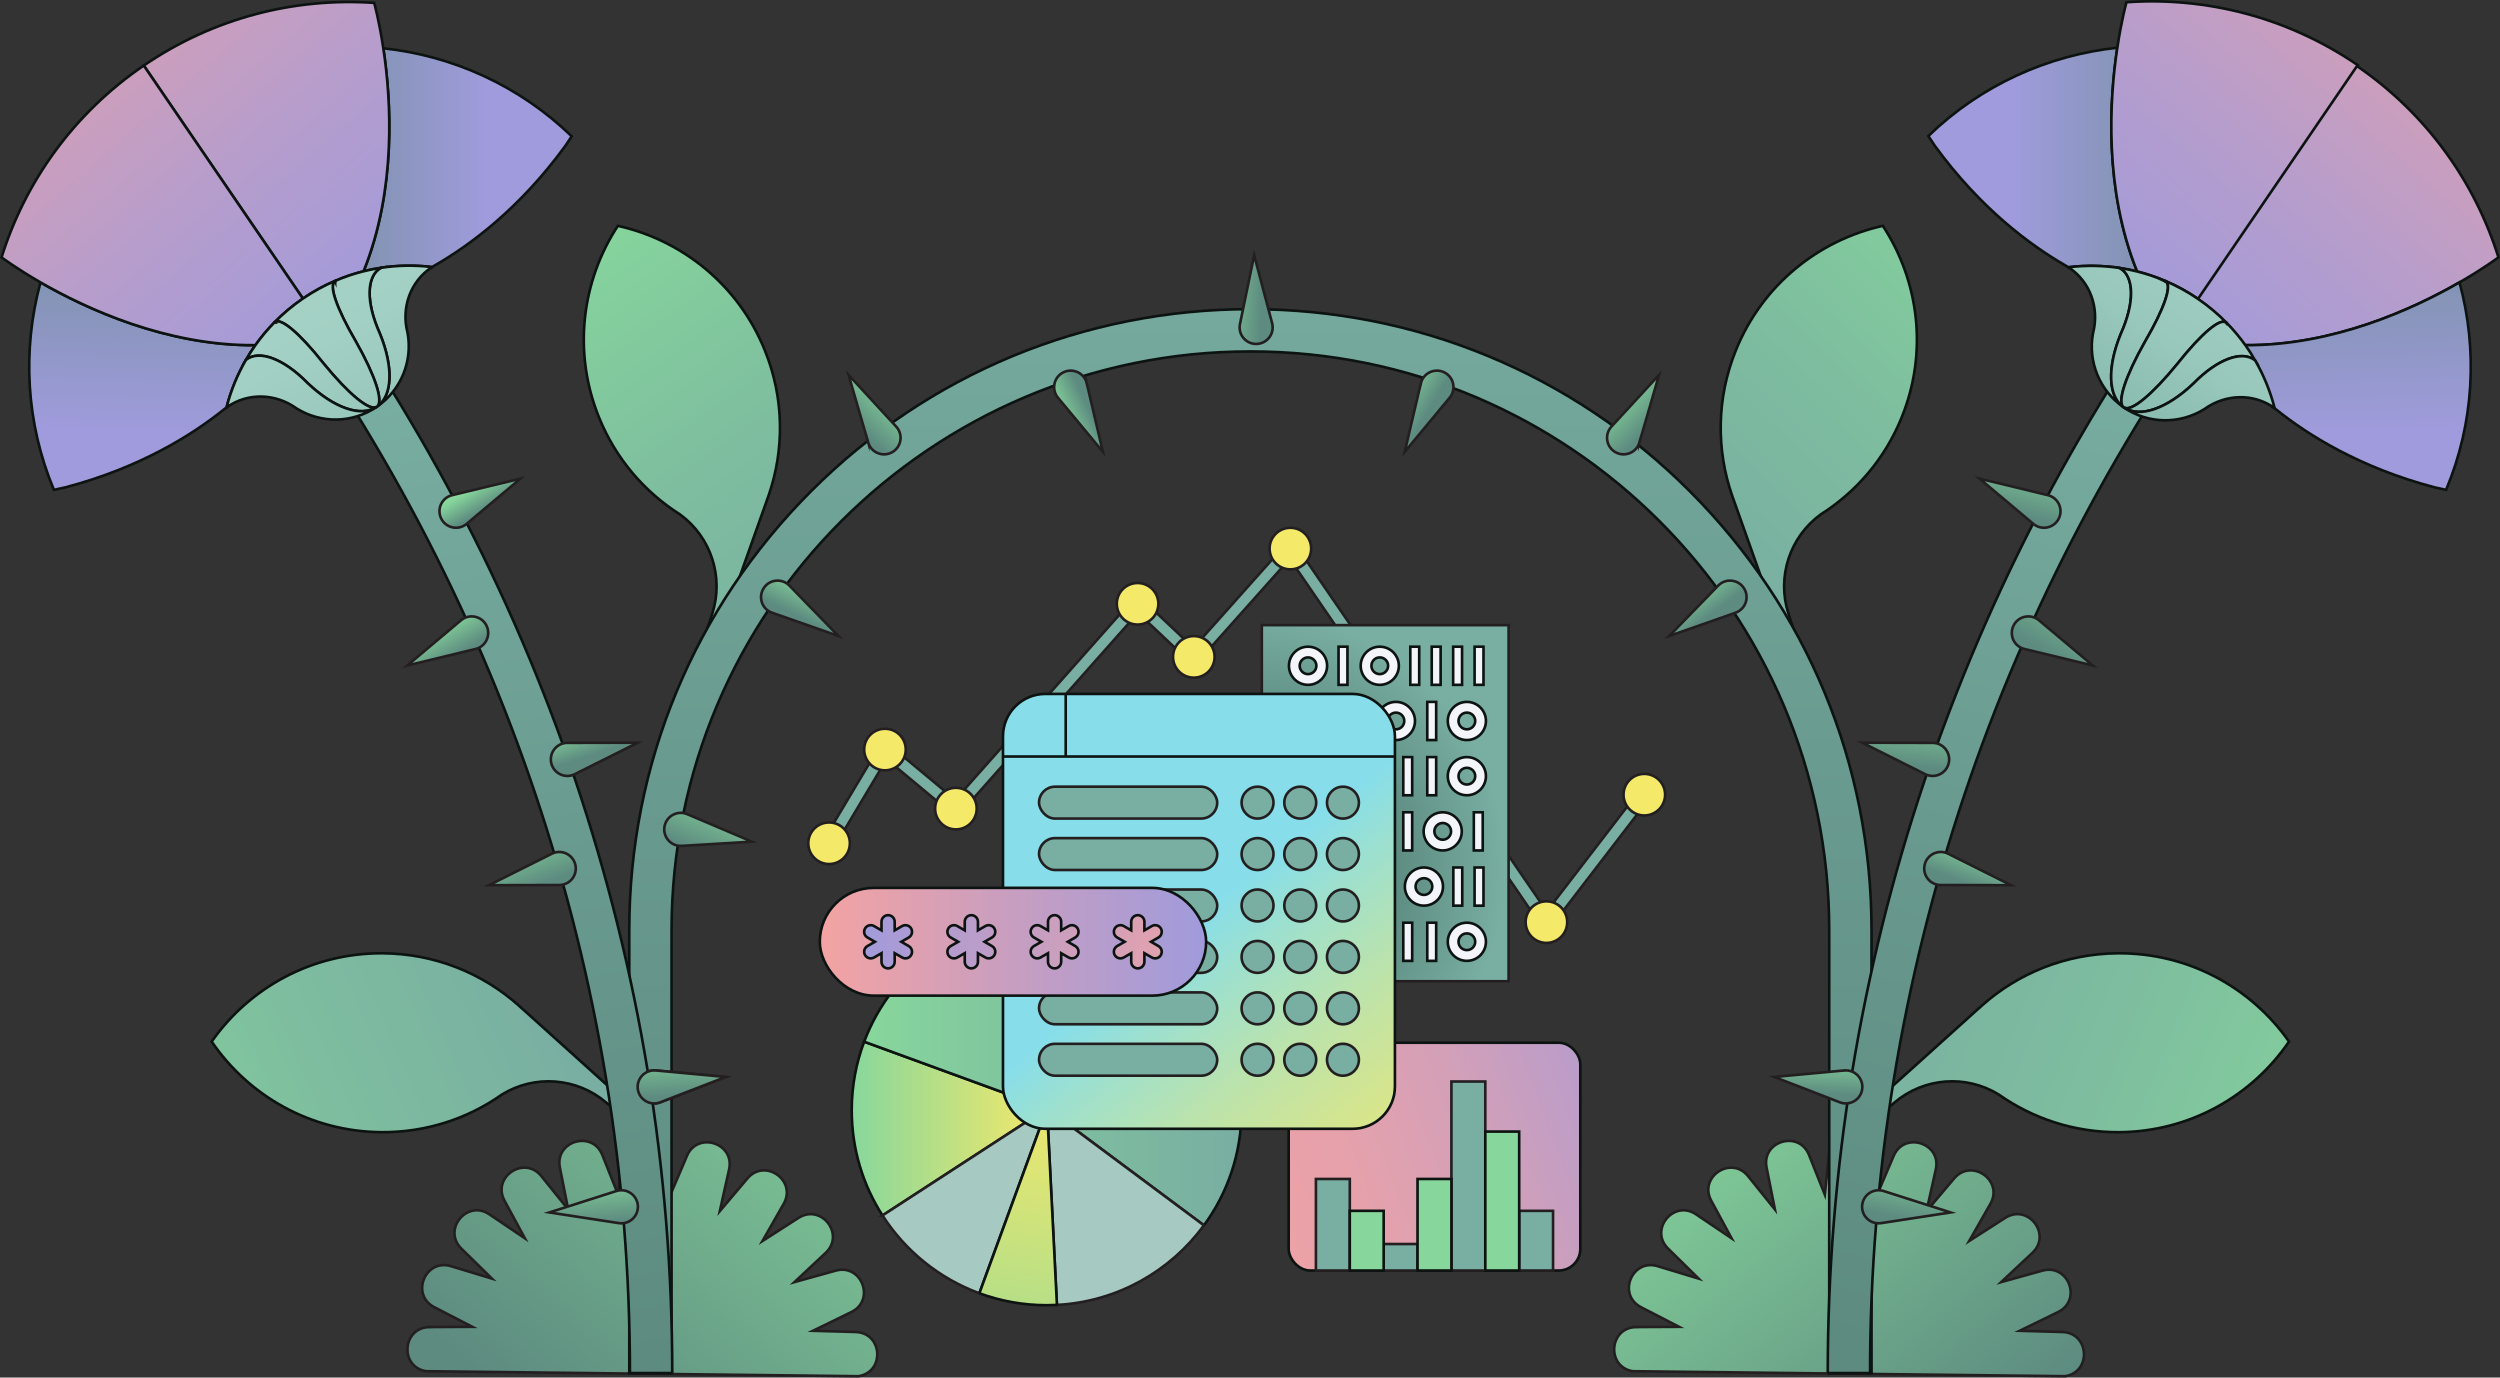 <?xml version="1.0" encoding="UTF-8"?>
<svg xmlns="http://www.w3.org/2000/svg" xmlns:xlink="http://www.w3.org/1999/xlink" id="Calque_2" data-name="Calque 2" viewBox="0 0 1182.05 651.31">
  <rect x="0" y="0" width="1182.05" height="651.31" fill="#333333" stroke="none"/>
  <defs>
    <style>
      .cls-1 {
        fill: #a6c9c1;
      }

      .cls-1, .cls-2, .cls-3, .cls-4, .cls-5, .cls-6, .cls-7, .cls-8, .cls-9, .cls-10, .cls-11, .cls-12, .cls-13, .cls-14, .cls-15, .cls-16, .cls-17, .cls-18, .cls-19, .cls-20, .cls-21, .cls-22, .cls-23, .cls-24, .cls-25, .cls-26, .cls-27, .cls-28, .cls-29, .cls-30, .cls-31, .cls-32, .cls-33, .cls-34, .cls-35, .cls-36, .cls-37, .cls-38, .cls-39, .cls-40, .cls-41, .cls-42, .cls-43, .cls-44, .cls-45, .cls-46, .cls-47, .cls-48, .cls-49, .cls-50, .cls-51, .cls-52, .cls-53, .cls-54, .cls-55, .cls-56, .cls-57, .cls-58, .cls-59, .cls-60, .cls-61, .cls-62, .cls-63, .cls-64, .cls-65, .cls-66, .cls-67, .cls-68, .cls-69, .cls-70 {
        stroke-miterlimit: 10;
        stroke-width: 1.25px;
      }

      .cls-1, .cls-2, .cls-4, .cls-12, .cls-13, .cls-16, .cls-17, .cls-27, .cls-28, .cls-29, .cls-30, .cls-31, .cls-32, .cls-33, .cls-34, .cls-35, .cls-36, .cls-37, .cls-38, .cls-39, .cls-40, .cls-41, .cls-42, .cls-43, .cls-44, .cls-63, .cls-64, .cls-65, .cls-66, .cls-67, .cls-68, .cls-70 {
        stroke: #231f20;
      }

      .cls-2 {
        fill: #3a6057;
      }

      .cls-3 {
        fill: #87d79c;
      }

      .cls-3, .cls-5, .cls-6, .cls-7, .cls-8, .cls-9, .cls-10, .cls-11, .cls-14, .cls-15, .cls-18, .cls-19, .cls-20, .cls-21, .cls-22, .cls-23, .cls-24, .cls-25, .cls-26, .cls-45, .cls-46, .cls-47, .cls-48, .cls-49, .cls-50, .cls-51, .cls-52, .cls-53, .cls-54, .cls-55, .cls-56, .cls-57, .cls-58, .cls-59, .cls-60, .cls-61, .cls-62, .cls-69 {
        stroke: #0c1311;
      }

      .cls-4 {
        fill: #79aea2;
      }

      .cls-5 {
        fill: none;
      }

      .cls-6 {
        fill: url(#linear-gradient-7);
      }

      .cls-7 {
        fill: url(#linear-gradient-4);
      }

      .cls-8 {
        fill: url(#linear-gradient-2);
      }

      .cls-9 {
        fill: url(#linear-gradient-3);
      }

      .cls-10 {
        fill: url(#linear-gradient-8);
      }

      .cls-11 {
        fill: url(#linear-gradient-9);
      }

      .cls-12 {
        fill: url(#linear-gradient-5);
      }

      .cls-13 {
        fill: url(#linear-gradient-6);
      }

      .cls-14 {
        fill: url(#linear-gradient);
      }

      .cls-15 {
        fill: url(#linear-gradient-27);
      }

      .cls-16 {
        fill: url(#linear-gradient-14);
      }

      .cls-17 {
        fill: url(#linear-gradient-18);
      }

      .cls-18 {
        fill: url(#linear-gradient-20);
      }

      .cls-19 {
        fill: url(#linear-gradient-11);
      }

      .cls-20 {
        fill: url(#linear-gradient-10);
      }

      .cls-21 {
        fill: url(#linear-gradient-28);
      }

      .cls-22 {
        fill: url(#linear-gradient-29);
      }

      .cls-23 {
        fill: url(#linear-gradient-33);
      }

      .cls-24 {
        fill: url(#linear-gradient-30);
      }

      .cls-25 {
        fill: url(#linear-gradient-31);
      }

      .cls-26 {
        fill: url(#linear-gradient-32);
      }

      .cls-27 {
        fill: url(#linear-gradient-25);
      }

      .cls-28 {
        fill: url(#linear-gradient-38);
      }

      .cls-29 {
        fill: url(#linear-gradient-37);
      }

      .cls-30 {
        fill: url(#linear-gradient-34);
      }

      .cls-31 {
        fill: url(#linear-gradient-39);
      }

      .cls-32 {
        fill: url(#linear-gradient-36);
      }

      .cls-33 {
        fill: url(#linear-gradient-35);
      }

      .cls-34 {
        fill: url(#linear-gradient-26);
      }

      .cls-35 {
        fill: url(#linear-gradient-12);
      }

      .cls-36 {
        fill: url(#linear-gradient-13);
      }

      .cls-37 {
        fill: url(#linear-gradient-21);
      }

      .cls-38 {
        fill: url(#linear-gradient-23);
      }

      .cls-39 {
        fill: url(#linear-gradient-22);
      }

      .cls-40 {
        fill: url(#linear-gradient-17);
      }

      .cls-41 {
        fill: url(#linear-gradient-19);
      }

      .cls-42 {
        fill: url(#linear-gradient-16);
      }

      .cls-43 {
        fill: url(#linear-gradient-15);
      }

      .cls-44 {
        fill: url(#linear-gradient-24);
      }

      .cls-45 {
        fill: url(#linear-gradient-40);
      }

      .cls-46 {
        fill: url(#linear-gradient-42);
      }

      .cls-47 {
        fill: url(#linear-gradient-41);
      }

      .cls-48 {
        fill: url(#linear-gradient-43);
      }

      .cls-49 {
        fill: url(#linear-gradient-57);
      }

      .cls-50 {
        fill: url(#linear-gradient-50);
      }

      .cls-51 {
        fill: url(#linear-gradient-56);
      }

      .cls-52 {
        fill: url(#linear-gradient-55);
      }

      .cls-53 {
        fill: url(#linear-gradient-54);
      }

      .cls-54 {
        fill: url(#linear-gradient-53);
      }

      .cls-55 {
        fill: url(#linear-gradient-51);
      }

      .cls-56 {
        fill: url(#linear-gradient-52);
      }

      .cls-57 {
        fill: url(#linear-gradient-47);
      }

      .cls-58 {
        fill: url(#linear-gradient-45);
      }

      .cls-59 {
        fill: url(#linear-gradient-46);
      }

      .cls-60 {
        fill: url(#linear-gradient-48);
      }

      .cls-61 {
        fill: url(#linear-gradient-49);
      }

      .cls-62 {
        fill: url(#linear-gradient-44);
      }

      .cls-63 {
        fill: url(#radial-gradient-3);
      }

      .cls-64 {
        fill: url(#radial-gradient-4);
      }

      .cls-65 {
        fill: url(#radial-gradient-6);
      }

      .cls-66 {
        fill: url(#radial-gradient-5);
      }

      .cls-67 {
        fill: url(#radial-gradient-2);
      }

      .cls-68 {
        fill: url(#radial-gradient);
      }

      .cls-69 {
        fill: #f4f4fb;
      }

      .cls-70 {
        fill: #f5e96a;
      }
    </style>
    <linearGradient id="linear-gradient" x1="259.38" y1="107.12" x2="406.98" y2="311.97" gradientUnits="userSpaceOnUse">
      <stop offset="0" stop-color="#87d79c"></stop>
      <stop offset=".53" stop-color="#7ebe9f"></stop>
      <stop offset="1" stop-color="#79aea2"></stop>
    </linearGradient>
    <linearGradient id="linear-gradient-2" x1="26.23" y1="576.84" x2="264.16" y2="472.5" xlink:href="#linear-gradient"></linearGradient>
    <linearGradient id="linear-gradient-3" x1="965.17" y1="92.47" x2="798.49" y2="264.24" xlink:href="#linear-gradient"></linearGradient>
    <linearGradient id="linear-gradient-4" x1="1140.38" y1="564.3" x2="868.1" y2="453.61" xlink:href="#linear-gradient"></linearGradient>
    <linearGradient id="linear-gradient-5" x1="779.22" y1="511.25" x2="937.54" y2="698.94" gradientUnits="userSpaceOnUse">
      <stop offset="0" stop-color="#87d79c"></stop>
      <stop offset=".96" stop-color="#5d8b80"></stop>
    </linearGradient>
    <linearGradient id="linear-gradient-6" x1="425.8" y1="482.02" x2="252.15" y2="685.03" xlink:href="#linear-gradient-5"></linearGradient>
    <linearGradient id="linear-gradient-7" x1="591.2" y1="76.21" x2="591.2" y2="698.73" gradientUnits="userSpaceOnUse">
      <stop offset="0" stop-color="#79aea2"></stop>
      <stop offset=".45" stop-color="#6a9b90"></stop>
      <stop offset=".96" stop-color="#5d8b80"></stop>
    </linearGradient>
    <radialGradient id="radial-gradient" cx="584.64" cy="347.81" fx="584.64" fy="347.81" r="153" gradientUnits="userSpaceOnUse">
      <stop offset=".25" stop-color="#79aea2"></stop>
      <stop offset=".86" stop-color="#79aea2"></stop>
    </radialGradient>
    <radialGradient id="radial-gradient-2" cx="591.06" cy="410.83" fx="591.06" fy="410.83" r="140.8" gradientUnits="userSpaceOnUse">
      <stop offset="0" stop-color="#3a6057"></stop>
      <stop offset=".86" stop-color="#79aea2"></stop>
    </radialGradient>
    <linearGradient id="linear-gradient-8" x1="402.71" y1="533.61" x2="495.04" y2="533.61" gradientUnits="userSpaceOnUse">
      <stop offset="0" stop-color="#87d79c"></stop>
      <stop offset="1" stop-color="#f5e96a"></stop>
    </linearGradient>
    <linearGradient id="linear-gradient-9" x1="408.59" y1="506.1" x2="587.02" y2="506.1" xlink:href="#linear-gradient"></linearGradient>
    <linearGradient id="linear-gradient-10" x1="465.79" y1="697.46" x2="500.55" y2="512.05" xlink:href="#linear-gradient-8"></linearGradient>
    <linearGradient id="linear-gradient-11" x1="508.79" y1="609.8" x2="794.96" y2="503.55" gradientUnits="userSpaceOnUse">
      <stop offset="0" stop-color="#f4a3a2"></stop>
      <stop offset=".25" stop-color="#f0a2a4"></stop>
      <stop offset=".46" stop-color="#e6a1ab"></stop>
      <stop offset=".65" stop-color="#d4a0b7"></stop>
      <stop offset=".84" stop-color="#bc9dc8"></stop>
      <stop offset="1" stop-color="#a09bdc"></stop>
    </linearGradient>
    <linearGradient id="linear-gradient-12" x1="385.38" y1="276.11" x2="377.27" y2="292.33" xlink:href="#linear-gradient-5"></linearGradient>
    <linearGradient id="linear-gradient-13" x1="342.01" y1="376.12" x2="331.04" y2="403.8" xlink:href="#linear-gradient-5"></linearGradient>
    <linearGradient id="linear-gradient-14" x1="422.55" y1="184.17" x2="404.9" y2="202.78" xlink:href="#linear-gradient-5"></linearGradient>
    <linearGradient id="linear-gradient-15" x1="502.09" y1="199.49" x2="515.45" y2="193.28" xlink:href="#linear-gradient-5"></linearGradient>
    <linearGradient id="linear-gradient-16" x1="797.61" y1="276.89" x2="808.59" y2="291.68" xlink:href="#linear-gradient-5"></linearGradient>
    <linearGradient id="linear-gradient-17" x1="763.5" y1="185.39" x2="780.68" y2="202.1" xlink:href="#linear-gradient-5"></linearGradient>
    <linearGradient id="linear-gradient-18" x1="658.1" y1="185.38" x2="675.27" y2="195.88" xlink:href="#linear-gradient-5"></linearGradient>
    <linearGradient id="linear-gradient-19" x1="572.88" y1="140.46" x2="597.69" y2="141.9" xlink:href="#linear-gradient-5"></linearGradient>
    <linearGradient id="linear-gradient-20" x1="1008.94" y1="162.44" x2="868.16" y2="654.59" xlink:href="#linear-gradient-7"></linearGradient>
    <linearGradient id="linear-gradient-21" x1="960.69" y1="213.21" x2="952.58" y2="244.23" xlink:href="#linear-gradient-5"></linearGradient>
    <linearGradient id="linear-gradient-22" x1="860.39" y1="497.82" x2="859.44" y2="517.86" xlink:href="#linear-gradient-5"></linearGradient>
    <linearGradient id="linear-gradient-23" x1="935.58" y1="399.28" x2="928.9" y2="417.89" xlink:href="#linear-gradient-5"></linearGradient>
    <linearGradient id="linear-gradient-24" x1="903.57" y1="332.95" x2="900.23" y2="363.01" xlink:href="#linear-gradient-5"></linearGradient>
    <linearGradient id="linear-gradient-25" x1="990.05" y1="271.97" x2="967.63" y2="310.62" xlink:href="#linear-gradient-5"></linearGradient>
    <linearGradient id="linear-gradient-26" x1="905.93" y1="548.39" x2="900.2" y2="577.5" xlink:href="#linear-gradient-5"></linearGradient>
    <radialGradient id="radial-gradient-3" cx="630.2" cy="579.09" fx="630.2" fy="579.09" r="16.32" xlink:href="#radial-gradient"></radialGradient>
    <radialGradient id="radial-gradient-4" cx="726.3" cy="586.62" fx="726.3" fy="586.62" r="11.47" xlink:href="#radial-gradient"></radialGradient>
    <radialGradient id="radial-gradient-5" cx="662.23" cy="594.46" fx="662.23" fy="594.46" r="7.19" xlink:href="#radial-gradient"></radialGradient>
    <radialGradient id="radial-gradient-6" cx="694.27" cy="556.05" fx="694.27" fy="556.05" r="32.1" xlink:href="#radial-gradient"></radialGradient>
    <linearGradient id="linear-gradient-27" x1="727.19" y1="629.35" x2="364.86" y2="180.83" gradientUnits="userSpaceOnUse">
      <stop offset="0" stop-color="#f5e96a"></stop>
      <stop offset=".08" stop-color="#f1e86e"></stop>
      <stop offset=".16" stop-color="#e7e77a"></stop>
      <stop offset=".23" stop-color="#d5e58e"></stop>
      <stop offset=".31" stop-color="#bce3ab"></stop>
      <stop offset=".39" stop-color="#9de0cf"></stop>
      <stop offset=".44" stop-color="#87deea"></stop>
    </linearGradient>
    <linearGradient id="linear-gradient-28" x1="387.61" y1="445.29" x2="570.29" y2="445.29" gradientUnits="userSpaceOnUse">
      <stop offset="0" stop-color="#f4a3a2"></stop>
      <stop offset=".48" stop-color="#c99ebf"></stop>
      <stop offset="1" stop-color="#a09bdc"></stop>
    </linearGradient>
    <linearGradient id="linear-gradient-29" x1="602.96" y1="445.29" x2="403.11" y2="445.29" gradientUnits="userSpaceOnUse">
      <stop offset="0" stop-color="#f4a3a2"></stop>
      <stop offset=".29" stop-color="#dfa1b0"></stop>
      <stop offset=".89" stop-color="#aa9bd5"></stop>
      <stop offset="1" stop-color="#a09bdc"></stop>
    </linearGradient>
    <linearGradient id="linear-gradient-30" x1="602.96" y1="445.29" x2="403.11" y2="445.29" xlink:href="#linear-gradient-29"></linearGradient>
    <linearGradient id="linear-gradient-31" x1="602.96" y1="445.29" x2="403.11" y2="445.29" xlink:href="#linear-gradient-29"></linearGradient>
    <linearGradient id="linear-gradient-32" x1="602.96" y1="445.29" x2="403.11" y2="445.29" xlink:href="#linear-gradient-29"></linearGradient>
    <linearGradient id="linear-gradient-33" x1="191.67" y1="176.94" x2="270.93" y2="667.91" xlink:href="#linear-gradient-7"></linearGradient>
    <linearGradient id="linear-gradient-34" x1="224.13" y1="230.35" x2="230.34" y2="240.84" xlink:href="#linear-gradient-5"></linearGradient>
    <linearGradient id="linear-gradient-35" x1="321.3" y1="493.78" x2="322.73" y2="519.06" xlink:href="#linear-gradient-5"></linearGradient>
    <linearGradient id="linear-gradient-36" x1="244.38" y1="393.72" x2="253.92" y2="419.96" xlink:href="#linear-gradient-5"></linearGradient>
    <linearGradient id="linear-gradient-37" x1="276.17" y1="341.33" x2="281.41" y2="357.08" xlink:href="#linear-gradient-5"></linearGradient>
    <linearGradient id="linear-gradient-38" x1="205.81" y1="295.98" x2="214.87" y2="311.25" xlink:href="#linear-gradient-5"></linearGradient>
    <linearGradient id="linear-gradient-39" x1="279.06" y1="555.18" x2="281.44" y2="579.52" xlink:href="#linear-gradient-5"></linearGradient>
    <linearGradient id="linear-gradient-40" x1="8733.73" y1="75.55" x2="8603.75" y2="75.55" gradientTransform="translate(8833.8) rotate(-180) scale(1 -1)" gradientUnits="userSpaceOnUse">
      <stop offset="0" stop-color="#5d8b80"></stop>
      <stop offset="1" stop-color="#a09bdc"></stop>
    </linearGradient>
    <linearGradient id="linear-gradient-41" x1="8763.27" y1="47.12" x2="8767.5" y2="203.52" xlink:href="#linear-gradient-40"></linearGradient>
    <linearGradient id="linear-gradient-42" x1="8799.34" y1="-73.12" x2="8605.18" y2="150.07" gradientTransform="translate(8833.8) rotate(-180) scale(1 -1)" gradientUnits="userSpaceOnUse">
      <stop offset="0" stop-color="#f4a3a2"></stop>
      <stop offset=".28" stop-color="#d09fba"></stop>
      <stop offset=".56" stop-color="#b69dcc"></stop>
      <stop offset=".81" stop-color="#a59bd8"></stop>
      <stop offset="1" stop-color="#a09bdc"></stop>
    </linearGradient>
    <linearGradient id="linear-gradient-43" x1="8873.41" y1="-8.68" x2="8679.26" y2="214.5" xlink:href="#linear-gradient-42"></linearGradient>
    <linearGradient id="linear-gradient-44" x1="161.8" y1="105.81" x2="230.93" y2="232.09" gradientUnits="userSpaceOnUse">
      <stop offset="0" stop-color="#a7d3c7"></stop>
      <stop offset=".31" stop-color="#a3d0c4"></stop>
      <stop offset=".59" stop-color="#98c7bb"></stop>
      <stop offset=".86" stop-color="#85b8ac"></stop>
      <stop offset="1" stop-color="#79aea2"></stop>
    </linearGradient>
    <linearGradient id="linear-gradient-45" x1="152.5" y1="110.91" x2="221.63" y2="237.18" xlink:href="#linear-gradient-44"></linearGradient>
    <linearGradient id="linear-gradient-46" x1="132.69" y1="121.75" x2="201.83" y2="248.02" xlink:href="#linear-gradient-44"></linearGradient>
    <linearGradient id="linear-gradient-47" x1="118.79" y1="129.36" x2="187.93" y2="255.63" xlink:href="#linear-gradient-44"></linearGradient>
    <linearGradient id="linear-gradient-48" x1="110.63" y1="133.83" x2="179.77" y2="260.1" xlink:href="#linear-gradient-44"></linearGradient>
    <linearGradient id="linear-gradient-49" x1="1221.66" y1="-8.68" x2="1027.51" y2="214.5" gradientTransform="matrix(1,0,0,1,0,0)" xlink:href="#linear-gradient-42"></linearGradient>
    <linearGradient id="linear-gradient-50" x1="1082.56" y1="75.47" x2="952.13" y2="75.47" gradientTransform="matrix(1,0,0,1,0,0)" xlink:href="#linear-gradient-40"></linearGradient>
    <linearGradient id="linear-gradient-51" x1="1111.52" y1="47.12" x2="1115.75" y2="203.52" gradientTransform="matrix(1,0,0,1,0,0)" xlink:href="#linear-gradient-40"></linearGradient>
    <linearGradient id="linear-gradient-52" x1="1148.39" y1="-73.71" x2="953.57" y2="150.24" gradientTransform="matrix(1,0,0,1,0,0)" xlink:href="#linear-gradient-42"></linearGradient>
    <linearGradient id="linear-gradient-53" x1="1064.26" y1="53.56" x2="956.77" y2="209.52" xlink:href="#linear-gradient-44"></linearGradient>
    <linearGradient id="linear-gradient-54" x1="1072.5" y1="59.24" x2="965.01" y2="215.2" xlink:href="#linear-gradient-44"></linearGradient>
    <linearGradient id="linear-gradient-55" x1="1088.38" y1="70.19" x2="980.89" y2="226.14" xlink:href="#linear-gradient-44"></linearGradient>
    <linearGradient id="linear-gradient-56" x1="1104.4" y1="81.23" x2="996.9" y2="237.18" xlink:href="#linear-gradient-44"></linearGradient>
    <linearGradient id="linear-gradient-57" x1="1112.68" y1="86.94" x2="1005.19" y2="242.89" xlink:href="#linear-gradient-44"></linearGradient>
  </defs>
  <g id="illustration">
    <path class="cls-14" d="M362.79,236.04c.2-.54.39-1.08.58-1.63h0c7.5-21.63,7.52-45.96-1.76-68.84-12.56-30.97-39.16-52.01-69.47-58.79-17.03,25.98-21.47,59.6-8.92,90.57,7.97,19.65,21.59,35.29,38.23,45.84,14.73,10.69,20.92,29.64,15.32,46.96l-2.81,8.69,5.83,1.89,23-64.69Z"></path>
    <path class="cls-8" d="M246.52,476.56c-.42-.39-.85-.77-1.28-1.16h0c-17.12-15.2-39.6-24.5-64.29-24.67-33.42-.23-63.02,16.32-80.87,41.75,17.5,25.66,46.88,42.61,80.3,42.84,21.2.14,40.87-6.47,56.97-17.82,15.5-9.54,35.38-8.01,49.25,3.78l6.96,5.91,3.97-4.67-51-45.97Z"></path>
    <path class="cls-9" d="M819.59,236.04c-.2-.54-.39-1.08-.58-1.63h0c-7.5-21.63-7.52-45.96,1.76-68.84,12.56-30.97,39.16-52.01,69.47-58.79,17.03,25.98,21.47,59.6,8.92,90.57-7.97,19.65-21.59,35.29-38.23,45.84-14.73,10.69-20.92,29.64-15.32,46.96l2.81,8.69-5.83,1.89-23-64.69Z"></path>
    <path class="cls-7" d="M935.85,476.56c.42-.39.85-.77,1.28-1.16h0c17.12-15.2,39.6-24.5,64.29-24.67,33.42-.23,63.02,16.32,80.87,41.75-17.5,25.66-46.88,42.61-80.3,42.84-21.2.14-40.87-6.47-56.97-17.82-15.5-9.54-35.38-8.01-49.25,3.78l-6.96,5.91-3.97-4.67,51-45.97Z"></path>
    <path class="cls-12" d="M773.66,627.45l20.21-.1-17.95-9.27c-11.37-5.87-4.37-23.11,7.88-19.4l19.34,5.86-14.42-14.15c-9.13-8.96,2.64-23.38,13.24-16.22l16.75,11.3-9.61-17.77c-6.08-11.26,9.41-21.56,17.44-11.59l12.67,15.74-3.94-19.82c-2.5-12.55,15.35-17.83,20.08-5.94l7.47,18.77,2.07-20.1c1.31-12.73,19.92-12.51,20.94.24l1.61,20.14,7.91-18.6c5.01-11.77,22.72-6.08,19.94,6.4l-4.4,19.72,13.04-15.44c8.25-9.78,23.51.88,17.16,12l-10.02,17.55,17.01-10.91c10.77-6.91,22.2,7.77,12.87,16.52l-14.75,13.82,19.47-5.41c12.33-3.43,18.92,13.97,7.42,19.58l-18.16,8.86,20.2.57c12.79.36,13.97,18.93,1.32,20.9l-204.58-2.37c-12.59-2.26-10.99-20.8,1.81-20.86Z"></path>
    <path class="cls-13" d="M203.1,627.45l20.21-.1-17.95-9.27c-11.37-5.87-4.37-23.11,7.88-19.4l19.34,5.86-14.42-14.15c-9.13-8.96,2.64-23.38,13.24-16.22l16.75,11.3-9.61-17.77c-6.08-11.26,9.41-21.56,17.44-11.59l12.67,15.74-3.94-19.82c-2.5-12.55,15.35-17.83,20.08-5.94l7.47,18.77,2.07-20.1c1.31-12.73,19.92-12.51,20.94.24l1.61,20.14,7.91-18.6c5.01-11.77,22.72-6.08,19.94,6.4l-4.4,19.72,13.04-15.44c8.25-9.78,23.51.88,17.16,12l-10.02,17.55,17.01-10.91c10.77-6.91,22.2,7.77,12.87,16.52l-14.75,13.82,19.47-5.41c12.33-3.43,18.92,13.97,7.42,19.58l-18.16,8.86,20.2.57c12.79.36,13.97,18.93,1.32,20.9l-204.58-2.37c-12.59-2.26-10.99-20.8,1.81-20.86Z"></path>
    <path class="cls-6" d="M884.89,649.21h-20v-209.36c0-150.91-122.77-273.68-273.68-273.68s-273.68,122.77-273.68,273.68v209.36h-20v-209.36c0-78.45,30.55-152.2,86.02-207.66s129.22-86.02,207.67-86.02,152.2,30.55,207.66,86.02c55.47,55.47,86.02,129.22,86.02,207.66v209.36Z"></path>
    <g>
      <polygon class="cls-68" points="731.05 441.13 609.81 264.25 564.65 314.9 538.06 289.81 452.28 386.5 419.21 358.98 394.59 400.25 389.41 397.16 417.65 349.83 451.65 378.13 537.67 281.16 564.28 306.26 610.43 254.49 731.32 430.87 775.08 373.91 779.86 377.58 731.05 441.13"></polygon>
      <rect class="cls-67" x="596.61" y="295.58" width="116.69" height="168.37"></rect>
      <g>
        <path class="cls-69" d="M618.46,305.77c-4.98,0-9.02,4.04-9.02,9.02s4.04,9.02,9.02,9.02,9.02-4.04,9.02-9.02-4.04-9.02-9.02-9.02ZM618.46,318.74c-2.18,0-3.95-1.77-3.95-3.95s1.77-3.95,3.95-3.95,3.95,1.77,3.95,3.95-1.77,3.95-3.95,3.95Z"></path>
        <rect class="cls-69" x="632.89" y="305.77" width="4.21" height="18.04"></rect>
        <path class="cls-69" d="M652.38,305.77c-4.98,0-9.02,4.04-9.02,9.02s4.04,9.02,9.02,9.02,9.02-4.04,9.02-9.02-4.04-9.02-9.02-9.02ZM652.38,318.74c-2.18,0-3.95-1.77-3.95-3.95s1.77-3.95,3.95-3.95,3.95,1.77,3.95,3.95-1.77,3.95-3.95,3.95Z"></path>
        <rect class="cls-69" x="666.82" y="305.77" width="4.21" height="18.04"></rect>
        <rect class="cls-69" x="676.95" y="305.77" width="4.21" height="18.04"></rect>
        <rect class="cls-69" x="687.08" y="305.77" width="4.21" height="18.04"></rect>
        <rect class="cls-69" x="697.22" y="305.77" width="4.21" height="18.04"></rect>
        <path class="cls-69" d="M693.56,331.87c-4.98,0-9.02,4.04-9.02,9.02s4.04,9.02,9.02,9.02,9.02-4.04,9.02-9.02-4.04-9.02-9.02-9.02ZM693.56,344.84c-2.18,0-3.95-1.77-3.95-3.95s1.77-3.95,3.95-3.95,3.95,1.77,3.95,3.95-1.77,3.95-3.95,3.95Z"></path>
        <rect class="cls-69" x="674.85" y="331.87" width="4.21" height="18.04" transform="translate(1353.9 681.78) rotate(-180)"></rect>
        <path class="cls-69" d="M693.56,357.97c-4.98,0-9.02,4.04-9.02,9.02s4.04,9.02,9.02,9.02,9.02-4.04,9.02-9.02-4.04-9.02-9.02-9.02ZM693.56,370.94c-2.18,0-3.95-1.77-3.95-3.95s1.77-3.95,3.95-3.95,3.95,1.77,3.95,3.95-1.77,3.95-3.95,3.95Z"></path>
        <rect class="cls-69" x="674.85" y="357.97" width="4.21" height="18.04" transform="translate(1353.9 733.98) rotate(-180)"></rect>
        <rect class="cls-69" x="663.51" y="357.97" width="4.21" height="18.04" transform="translate(1331.22 733.98) rotate(-180)"></rect>
        <path class="cls-69" d="M682.14,384.07c-4.98,0-9.02,4.04-9.02,9.02s4.04,9.02,9.02,9.02,9.02-4.04,9.02-9.02-4.04-9.02-9.02-9.02ZM682.14,397.04c-2.18,0-3.95-1.77-3.95-3.95s1.77-3.95,3.95-3.95,3.95,1.77,3.95,3.95-1.77,3.95-3.95,3.95Z"></path>
        <rect class="cls-69" x="663.51" y="384.07" width="4.21" height="18.04" transform="translate(1331.22 786.18) rotate(-180)"></rect>
        <rect class="cls-69" x="696.84" y="384.07" width="4.21" height="18.04" transform="translate(1397.9 786.18) rotate(-180)"></rect>
        <path class="cls-69" d="M673.26,410.17c-4.98,0-9.02,4.04-9.02,9.02s4.04,9.02,9.02,9.02,9.02-4.04,9.02-9.02-4.04-9.02-9.02-9.02ZM673.26,423.13c-2.18,0-3.95-1.77-3.95-3.95s1.77-3.95,3.95-3.95,3.95,1.77,3.95,3.95-1.77,3.95-3.95,3.95Z"></path>
        <rect class="cls-69" x="697.22" y="410.17" width="4.21" height="18.04" transform="translate(1398.64 838.38) rotate(-180)"></rect>
        <rect class="cls-69" x="687.17" y="410.17" width="4.21" height="18.04" transform="translate(1378.55 838.38) rotate(-180)"></rect>
        <path class="cls-69" d="M693.56,436.27c-4.98,0-9.02,4.04-9.02,9.02s4.04,9.02,9.02,9.02,9.02-4.04,9.02-9.02-4.04-9.02-9.02-9.02ZM693.56,449.23c-2.18,0-3.95-1.77-3.95-3.95s1.77-3.95,3.95-3.95,3.95,1.77,3.95,3.95-1.77,3.95-3.95,3.95Z"></path>
        <rect class="cls-69" x="674.85" y="436.27" width="4.21" height="18.04" transform="translate(1353.9 890.58) rotate(-180)"></rect>
        <rect class="cls-69" x="663.51" y="436.27" width="4.21" height="18.04" transform="translate(1331.22 890.58) rotate(-180)"></rect>
        <path class="cls-69" d="M660.02,331.87c-4.98,0-9.02,4.04-9.02,9.02s4.04,9.02,9.02,9.02,9.02-4.04,9.02-9.02-4.04-9.02-9.02-9.02ZM660.02,344.84c-2.18,0-3.95-1.77-3.95-3.95s1.77-3.95,3.95-3.95,3.95,1.77,3.95,3.95-1.77,3.95-3.95,3.95Z"></path>
        <rect class="cls-69" x="641.38" y="331.87" width="4.21" height="18.04" transform="translate(1286.97 681.78) rotate(-180)"></rect>
        <rect class="cls-69" x="631.25" y="331.87" width="4.21" height="18.04" transform="translate(1266.71 681.78) rotate(-180)"></rect>
        <rect class="cls-69" x="621.11" y="331.87" width="4.21" height="18.04" transform="translate(1246.44 681.78) rotate(-180)"></rect>
        <rect class="cls-69" x="610.98" y="331.87" width="4.21" height="18.04" transform="translate(1226.17 681.78) rotate(-180)"></rect>
      </g>
      <circle class="cls-70" cx="392" cy="398.71" r="9.83"></circle>
      <circle class="cls-70" cx="418.43" cy="354.4" r="9.83"></circle>
      <circle class="cls-70" cx="451.97" cy="382.32" r="9.83"></circle>
      <circle class="cls-70" cx="537.87" cy="285.48" r="9.83"></circle>
      <circle class="cls-70" cx="610.12" cy="259.37" r="9.83"></circle>
      <circle class="cls-70" cx="731.18" cy="436" r="9.83"></circle>
      <circle class="cls-70" cx="777.47" cy="375.74" r="9.83"></circle>
      <circle class="cls-70" cx="564.46" cy="310.58" r="9.83"></circle>
    </g>
    <g>
      <path class="cls-10" d="M408.59,492.53c-3.8,10.09-5.88,21.03-5.88,32.45,0,18.31,5.34,35.38,14.56,49.73l77.78-50.58-86.45-31.6Z"></path>
      <path class="cls-1" d="M417.26,574.7c10.77,16.76,26.81,29.81,45.79,36.79l31.98-87.37-77.78,50.58Z"></path>
      <path class="cls-11" d="M494.86,432.82c-39.47,0-73.15,24.82-86.27,59.71l86.45,31.6,74.2,55.26c11.17-15.25,17.78-34.06,17.78-54.41,0-50.9-41.26-92.15-92.15-92.15Z"></path>
      <path class="cls-1" d="M499.73,617c28.54-1.49,53.64-15.96,69.51-37.62l-74.2-55.26,4.69,92.88Z"></path>
      <path class="cls-20" d="M463.06,611.49c9.91,3.65,20.63,5.64,31.81,5.64,1.63,0,3.26-.04,4.87-.13l-4.69-92.88-31.98,87.37Z"></path>
    </g>
    <rect class="cls-19" x="609.31" y="493.02" width="137.89" height="107.71" rx="10.21" ry="10.21"></rect>
    <g>
      <path class="cls-2" d="M310.12,506.13l33.11,3.08-31.01,11.99c-4.7,1.82-9.86-1.22-10.56-6.21h0c-.69-4.99,3.45-9.32,8.46-8.85Z"></path>
      <path class="cls-35" d="M373.25,276.89l23.18,23.84-31.37-11.02c-4.75-1.67-6.71-7.33-3.99-11.58h0c2.71-4.24,8.67-4.85,12.18-1.24Z"></path>
      <path class="cls-36" d="M324.94,384.96l30.6,13-33.19,1.99c-5.03.3-9.02-4.16-8.17-9.13h0c.86-4.96,6.12-7.83,10.75-5.86Z"></path>
      <path class="cls-16" d="M410.49,209.19l-9.27-31.93,22.52,24.46c3.41,3.71,2.48,9.62-1.91,12.1h0c-4.39,2.47-9.94.21-11.34-4.63Z"></path>
      <path class="cls-43" d="M513.85,181.26l7.61,32.37-21.23-25.59c-3.22-3.88-1.98-9.74,2.53-11.98h0c4.51-2.24,9.93.3,11.09,5.21Z"></path>
      <path class="cls-42" d="M812.4,276.89l-23.18,23.84,31.37-11.02c4.75-1.67,6.71-7.33,3.99-11.58h0c-2.71-4.24-8.67-4.85-12.18-1.24Z"></path>
      <path class="cls-40" d="M775.16,209.19l9.27-31.93-22.52,24.46c-3.41,3.71-2.48,9.62,1.91,12.1h0c4.39,2.47,9.94.21,11.34-4.63Z"></path>
      <path class="cls-17" d="M671.8,181.26l-7.61,32.37,21.23-25.59c3.22-3.88,1.98-9.74-2.53-11.98h0c-4.51-2.24-9.93.3-11.09,5.21Z"></path>
      <path class="cls-41" d="M601.49,152.82l-8.49-32.15-6.72,32.56c-1.02,4.93,2.83,9.53,7.86,9.39h0c5.04-.14,8.63-4.93,7.34-9.8Z"></path>
    </g>
    <g>
      <path class="cls-18" d="M864.2,649.21h20c0-187.81,60.7-368.16,175.54-521.57l-16.01-11.99c-117.45,156.89-179.53,341.39-179.53,533.56Z"></path>
      <g>
        <path class="cls-37" d="M968.28,234.13l-32.32-7.82,25.45,21.39c3.86,3.24,9.73,2.04,12-2.46h0c2.27-4.5-.24-9.93-5.14-11.12Z"></path>
        <path class="cls-39" d="M872.02,506.13l-33.11,3.08,31.01,11.99c4.7,1.82,9.86-1.22,10.56-6.21h0c.69-4.99-3.45-9.32-8.46-8.85Z"></path>
        <path class="cls-38" d="M917.6,418.46l33.25.08-29.73-14.88c-4.5-2.25-9.93.28-11.1,5.18h0c-1.16,4.9,2.54,9.61,7.58,9.62Z"></path>
        <path class="cls-44" d="M913.81,351.25l-33.25-.08,29.73,14.88c4.5,2.25,9.93-.28,11.1-5.18h0c1.16-4.9-2.54-9.61-7.58-9.62Z"></path>
        <path class="cls-27" d="M957.19,306.85l32.32,7.82-25.45-21.39c-3.86-3.24-9.73-2.04-12,2.46h0c-2.27,4.5.24,9.93,5.14,11.12Z"></path>
        <path class="cls-34" d="M889.44,578.32l32.86-5.05-31.67-10.12c-4.8-1.53-9.77,1.81-10.17,6.83h0c-.39,5.02,4,9.1,8.97,8.33Z"></path>
      </g>
    </g>
    <g>
      <rect class="cls-63" x="622.19" y="557.44" width="16.02" height="43.29"></rect>
      <rect class="cls-64" x="718.29" y="572.51" width="16.02" height="28.22"></rect>
      <rect class="cls-66" x="654.23" y="588.2" width="16.02" height="12.54"></rect>
      <rect class="cls-65" x="686.26" y="511.36" width="16.02" height="89.37"></rect>
    </g>
    <rect class="cls-3" x="638.21" y="572.51" width="16.02" height="28.22"></rect>
    <rect class="cls-3" x="670.24" y="557.44" width="16.02" height="43.29"></rect>
    <rect class="cls-3" x="702.28" y="535.03" width="16.02" height="65.7"></rect>
    <g>
      <g>
        <rect class="cls-15" x="474.23" y="328.11" width="185.32" height="205.61" rx="20.01" ry="20.01"></rect>
        <rect class="cls-4" x="491.28" y="371.96" width="84.24" height="15.07" rx="7.54" ry="7.54"></rect>
        <circle class="cls-4" cx="594.59" cy="379.5" r="7.54"></circle>
        <circle class="cls-4" cx="614.78" cy="379.5" r="7.54"></circle>
        <circle class="cls-4" cx="634.97" cy="379.5" r="7.54"></circle>
        <rect class="cls-4" x="491.28" y="396.28" width="84.24" height="15.07" rx="7.54" ry="7.54"></rect>
        <circle class="cls-4" cx="594.59" cy="403.82" r="7.54"></circle>
        <circle class="cls-4" cx="614.78" cy="403.82" r="7.54"></circle>
        <circle class="cls-4" cx="634.97" cy="403.82" r="7.54"></circle>
        <rect class="cls-4" x="491.28" y="420.59" width="84.24" height="15.07" rx="7.54" ry="7.54"></rect>
        <circle class="cls-4" cx="594.59" cy="428.13" r="7.54"></circle>
        <circle class="cls-4" cx="614.78" cy="428.13" r="7.54"></circle>
        <circle class="cls-4" cx="634.97" cy="428.13" r="7.54"></circle>
        <rect class="cls-4" x="491.28" y="444.91" width="84.24" height="15.07" rx="7.54" ry="7.54"></rect>
        <circle class="cls-4" cx="594.59" cy="452.44" r="7.54"></circle>
        <circle class="cls-4" cx="614.78" cy="452.44" r="7.54"></circle>
        <circle class="cls-4" cx="634.97" cy="452.44" r="7.54"></circle>
        <rect class="cls-4" x="491.28" y="469.22" width="84.24" height="15.07" rx="7.54" ry="7.54"></rect>
        <circle class="cls-4" cx="594.59" cy="476.76" r="7.54"></circle>
        <circle class="cls-4" cx="614.78" cy="476.76" r="7.54"></circle>
        <circle class="cls-4" cx="634.97" cy="476.76" r="7.54"></circle>
        <rect class="cls-4" x="491.28" y="493.54" width="84.24" height="15.07" rx="7.54" ry="7.54"></rect>
        <circle class="cls-4" cx="594.59" cy="501.07" r="7.54"></circle>
        <circle class="cls-4" cx="614.78" cy="501.07" r="7.54"></circle>
        <circle class="cls-4" cx="634.97" cy="501.07" r="7.54"></circle>
      </g>
      <line class="cls-5" x1="474.23" y1="357.7" x2="659.55" y2="357.7"></line>
      <line class="cls-5" x1="503.89" y1="357.7" x2="503.89" y2="328.11"></line>
    </g>
    <g>
      <rect class="cls-21" x="387.61" y="419.81" width="182.68" height="50.95" rx="25.47" ry="25.47"></rect>
      <path class="cls-22" d="M430.81,439h0c-.86-1.49-2.77-2-4.26-1.14l-3.52,2.03v-4.06c0-1.72-1.4-3.12-3.12-3.12h0c-1.72,0-3.12,1.4-3.12,3.12v4.06l-3.52-2.03c-1.49-.86-3.4-.35-4.26,1.14h0c-.86,1.49-.35,3.4,1.14,4.26l3.52,2.03-3.52,2.03c-1.49.86-2,2.77-1.14,4.26h0c.86,1.49,2.77,2,4.26,1.14l3.52-2.03v4.06c0,1.72,1.4,3.12,3.12,3.12h0c1.72,0,3.12-1.4,3.12-3.12v-4.06l3.52,2.03c1.49.86,3.4.35,4.26-1.14h0c.86-1.49.35-3.4-1.14-4.26l-3.52-2.03,3.52-2.03c1.49-.86,2-2.77,1.14-4.26Z"></path>
      <path class="cls-24" d="M470.17,439h0c-.86-1.49-2.77-2-4.26-1.14l-3.52,2.03v-4.06c0-1.72-1.4-3.12-3.12-3.12h0c-1.72,0-3.12,1.4-3.12,3.12v4.06l-3.52-2.03c-1.49-.86-3.4-.35-4.26,1.14h0c-.86,1.49-.35,3.4,1.14,4.26l3.52,2.03-3.52,2.03c-1.49.86-2,2.77-1.14,4.26h0c.86,1.49,2.77,2,4.26,1.14l3.52-2.03v4.06c0,1.72,1.4,3.12,3.12,3.12h0c1.72,0,3.12-1.4,3.12-3.12v-4.06l3.52,2.03c1.49.86,3.4.35,4.26-1.14h0c.86-1.49.35-3.4-1.14-4.26l-3.52-2.03,3.52-2.03c1.49-.86,2-2.77,1.14-4.26Z"></path>
      <path class="cls-25" d="M509.53,439h0c-.86-1.49-2.77-2-4.26-1.14l-3.52,2.03v-4.06c0-1.72-1.4-3.12-3.12-3.12h0c-1.72,0-3.12,1.4-3.12,3.12v4.06l-3.52-2.03c-1.49-.86-3.4-.35-4.26,1.14h0c-.86,1.49-.35,3.4,1.14,4.26l3.52,2.03-3.52,2.03c-1.49.86-2,2.77-1.14,4.26h0c.86,1.49,2.77,2,4.26,1.14l3.52-2.03v4.06c0,1.72,1.4,3.12,3.12,3.12h0c1.72,0,3.12-1.4,3.12-3.12v-4.06l3.52,2.03c1.49.86,3.4.35,4.26-1.14h0c.86-1.49.35-3.4-1.14-4.26l-3.52-2.03,3.52-2.03c1.49-.86,2-2.77,1.14-4.26Z"></path>
      <path class="cls-26" d="M548.88,439h0c-.86-1.49-2.77-2-4.26-1.14l-3.52,2.03v-4.06c0-1.72-1.4-3.12-3.12-3.12h0c-1.72,0-3.12,1.4-3.12,3.12v4.06l-3.52-2.03c-1.49-.86-3.4-.35-4.26,1.14h0c-.86,1.49-.35,3.4,1.14,4.26l3.52,2.03-3.52,2.03c-1.49.86-2,2.77-1.14,4.26h0c.86,1.49,2.77,2,4.26,1.14l3.52-2.03v4.06c0,1.72,1.4,3.12,3.12,3.12h0c1.72,0,3.12-1.4,3.12-3.12v-4.06l3.52,2.03c1.49.86,3.4.35,4.26-1.14h0c.86-1.49.35-3.4-1.14-4.26l-3.52-2.03,3.52-2.03c1.49-.86,2-2.77,1.14-4.26Z"></path>
    </g>
    <g>
      <path class="cls-23" d="M317.85,649.21h-20c0-187.81-60.7-368.16-175.54-521.57l16.01-11.99c117.45,156.89,179.53,341.39,179.53,533.56Z"></path>
      <g>
        <path class="cls-30" d="M213.76,234.13l32.32-7.82-25.45,21.39c-3.86,3.24-9.73,2.04-12-2.46h0c-2.27-4.5.24-9.93,5.14-11.12Z"></path>
        <path class="cls-33" d="M310.03,506.13l33.11,3.08-31.01,11.99c-4.7,1.82-9.86-1.22-10.56-6.21h0c-.69-4.99,3.45-9.32,8.46-8.85Z"></path>
        <path class="cls-32" d="M264.45,418.46l-33.25.08,29.73-14.88c4.5-2.25,9.93.28,11.1,5.18h0c1.16,4.9-2.54,9.61-7.58,9.62Z"></path>
        <path class="cls-29" d="M268.24,351.25l33.25-.08-29.73,14.88c-4.5,2.25-9.93-.28-11.1-5.18h0c-1.16-4.9,2.54-9.61,7.58-9.62Z"></path>
        <path class="cls-28" d="M224.86,306.85l-32.32,7.82,25.45-21.39c3.86-3.24,9.73-2.04,12,2.46h0c2.27,4.5-.24,9.93-5.14,11.12Z"></path>
        <path class="cls-31" d="M292.61,578.32l-32.86-5.05,31.67-10.12c4.8-1.53,9.77,1.81,10.17,6.83h0c.39,5.02-4,9.1-8.97,8.33Z"></path>
      </g>
    </g>
    <g>
      <path class="cls-45" d="M180.05,126.63h-.01c-2.73.42-5.44.96-8.14,1.64,15.63-38.87,13.07-80.85,9.34-105.45,32.87,3.53,64.43,17.75,89.07,41.62l-3.04,4.58c-21.53,29.51-44.88,46.83-61.71,56.49-.5.29-.99.59-1.47.9l-.11-.17c-7.92-.94-15.96-.82-23.93.39Z"></path>
      <path class="cls-47" d="M116.28,170.18c-4.04,6.98-7.08,14.44-9.09,22.15l.13.18c-.47.32-.93.67-1.38,1.03-15.13,12.16-39.76,27.6-75.08,36.91l-5.37,1.17c-13.26-31.65-15.02-66.21-6.35-98.11,21.56,12.42,59.72,30.09,101.62,29.69-1.61,2.26-3.11,4.59-4.48,6.98Z"></path>
      <path class="cls-46" d="M181.24,22.82c3.73,24.6,6.29,66.58-9.34,105.45-4.56,1.14-9.07,2.66-13.48,4.56-5.23,2.23-10.32,5.01-15.2,8.34L67.99,31.01l-.02-.02C101.24,8.27,139.64-1.21,176.93,1.37c0,0,2.32,8.21,4.31,21.45Z"></path>
      <path class="cls-48" d="M67.99,31.01l75.23,110.16h-.01c-4.91,3.37-9.38,7.13-13.4,11.22-3.33,3.39-6.35,7-9.05,10.81-41.9.4-80.06-17.27-101.62-29.69C7.53,126.83.73,121.68.73,121.68,11.9,86.01,34.71,53.7,67.97,30.99l.02.02Z"></path>
      <g>
        <path class="cls-62" d="M203.98,126.24l.11.17c-10.01,6.61-14.43,18.92-11.45,30.7.04.15.06.29.09.42,2.37,13.04-2.92,26.85-14.57,34.81,7.6-5.19,7.79-18.96,1.57-34.31-.06-.15-.13-.31-.2-.49-6.46-14.37-6.44-26.92.51-30.9h.01c7.97-1.22,16.01-1.34,23.93-.4Z"></path>
        <path class="cls-58" d="M158.49,133l-.07-.17c4.41-1.9,8.92-3.42,13.48-4.56,2.7-.68,5.41-1.22,8.14-1.63-6.95,3.98-6.97,16.53-.51,30.9.07.18.14.34.2.49,6.22,15.35,6.03,29.12-1.57,34.31,3.4-2.32-.86-14.83-9.86-30.8-.1-.17-.19-.33-.3-.52-8.82-15.11-12.8-26.52-9.51-28.02Z"></path>
        <path class="cls-59" d="M168.3,161.54c9,15.97,13.26,28.48,9.86,30.8h-.01c-3.39,2.32-13.49-6.19-25.09-20.39-.12-.15-.24-.3-.38-.47-11.02-13.91-20.3-21.79-22.74-18.96l-.13-.13c4.02-4.09,8.49-7.85,13.4-11.21h.01c4.88-3.34,9.97-6.12,15.2-8.35l.07.17c-3.29,1.5.69,12.91,9.51,28.02.11.19.2.35.3.52Z"></path>
        <path class="cls-57" d="M129.94,152.52c2.44-2.83,11.72,5.05,22.74,18.96.14.17.26.32.38.47,11.6,14.2,21.7,22.71,25.09,20.4-7.59,5.19-20.49.34-32.52-11.03-.12-.11-.24-.24-.38-.37-11.04-11.23-22.73-15.78-28.97-10.77,1.37-2.39,2.87-4.72,4.48-6.98,2.7-3.81,5.72-7.42,9.05-10.81l.13.13Z"></path>
        <path class="cls-60" d="M145.63,181.32c12.03,11.37,24.93,16.22,32.52,11.03-11.65,7.95-26.44,7.84-37.72.89-.12-.07-.24-.15-.36-.23-9.88-7.06-22.95-7.43-32.75-.5l-.13-.18c2.01-7.71,5.05-15.17,9.09-22.15,6.24-5.01,17.93-.46,28.97,10.77.14.13.26.26.38.37Z"></path>
      </g>
    </g>
    <g>
      <path class="cls-61" d="M1114.06,31.01l-75.23,110.16h.01c4.91,3.37,9.38,7.13,13.4,11.22,3.33,3.39,6.35,7,9.05,10.81,41.9.4,80.06-17.27,101.62-29.69,11.61-6.68,18.41-11.83,18.41-11.83-11.17-35.67-33.98-67.98-67.24-90.69l-.02.02Z"></path>
      <path class="cls-50" d="M1002.31,126.72h.01c2.74.42,5.46.96,8.17,1.65-15.68-39-13.11-81.12-9.37-105.81-32.98,3.54-64.65,17.81-89.37,41.76l3.05,4.6c21.6,29.61,45.03,46.99,61.92,56.68.5.29.99.59,1.47.9l.11-.17c7.95-.94,16.01-.82,24.01.39Z"></path>
      <path class="cls-55" d="M1065.77,170.18c4.04,6.98,7.08,14.44,9.09,22.15l-.13.18c.47.32.93.67,1.38,1.03,15.13,12.16,39.76,27.6,75.08,36.91l5.37,1.17c13.26-31.65,15.02-66.21,6.35-98.11-21.56,12.42-59.72,30.09-101.62,29.69,1.61,2.26,3.11,4.59,4.48,6.98Z"></path>
      <path class="cls-56" d="M1001.11,22.56c-3.74,24.68-6.31,66.81,9.37,105.81,4.58,1.14,9.1,2.67,13.53,4.58,5.25,2.24,10.35,5.03,15.25,8.37l75.48-110.53.02-.02c-33.38-22.8-71.91-32.31-109.33-29.72,0,0-2.33,8.24-4.32,21.52Z"></path>
      <g>
        <path class="cls-54" d="M978.3,126.33l-.11.17c10.04,6.63,14.48,18.98,11.49,30.8-.04.15-.06.29-.09.42-2.38,13.08,2.93,26.94,14.62,34.93-7.63-5.21-7.82-19.02-1.58-34.43.06-.15.13-.31.2-.49,6.48-14.42,6.46-27.01-.51-31h-.01c-8-1.22-16.06-1.34-24.01-.4Z"></path>
        <path class="cls-53" d="M1023.94,133.11l.07-.17c-4.42-1.91-8.95-3.43-13.53-4.58-2.71-.68-5.43-1.22-8.17-1.64,6.97,3.99,6.99,16.59.51,31-.07.18-.14.34-.2.49-6.24,15.4-6.05,29.22,1.58,34.43-3.41-2.33.86-14.88,9.89-30.9.1-.17.19-.33.3-.52,8.85-15.16,12.84-26.61,9.54-28.11Z"></path>
        <path class="cls-52" d="M1014.1,161.75c-9.03,16.02-13.3,28.58-9.89,30.9h.01c3.4,2.33,13.54-6.21,25.17-20.46.12-.15.24-.3.38-.47,11.06-13.96,20.37-21.86,22.82-19.02l.13-.13c-4.03-4.1-8.52-7.88-13.45-11.25h-.01c-4.9-3.35-10-6.14-15.25-8.38l-.07.17c3.3,1.51-.69,12.95-9.54,28.11-.11.19-.2.35-.3.52Z"></path>
        <path class="cls-51" d="M1052.59,152.7c-2.45-2.84-11.76,5.07-22.82,19.02-.14.17-.26.32-.38.47-11.64,14.25-21.77,22.79-25.17,20.47,7.62,5.21,20.56.34,32.63-11.07.12-.11.24-.24.38-.37,11.08-11.27,22.81-15.83,29.07-10.81-1.37-2.4-2.88-4.74-4.5-7-2.71-3.82-5.74-7.45-9.08-10.85l-.13.13Z"></path>
        <path class="cls-49" d="M1036.84,181.6c-12.07,11.41-25.01,16.27-32.63,11.07,11.69,7.98,26.53,7.87,37.85.89.12-.07.24-.15.36-.23,9.91-7.08,23.03-7.46,32.86-.5l.13-.18c-2.02-7.74-5.07-15.22-9.12-22.23-6.26-5.03-17.99-.46-29.07,10.81-.14.13-.26.26-.38.37Z"></path>
      </g>
    </g>
  </g>
</svg>
